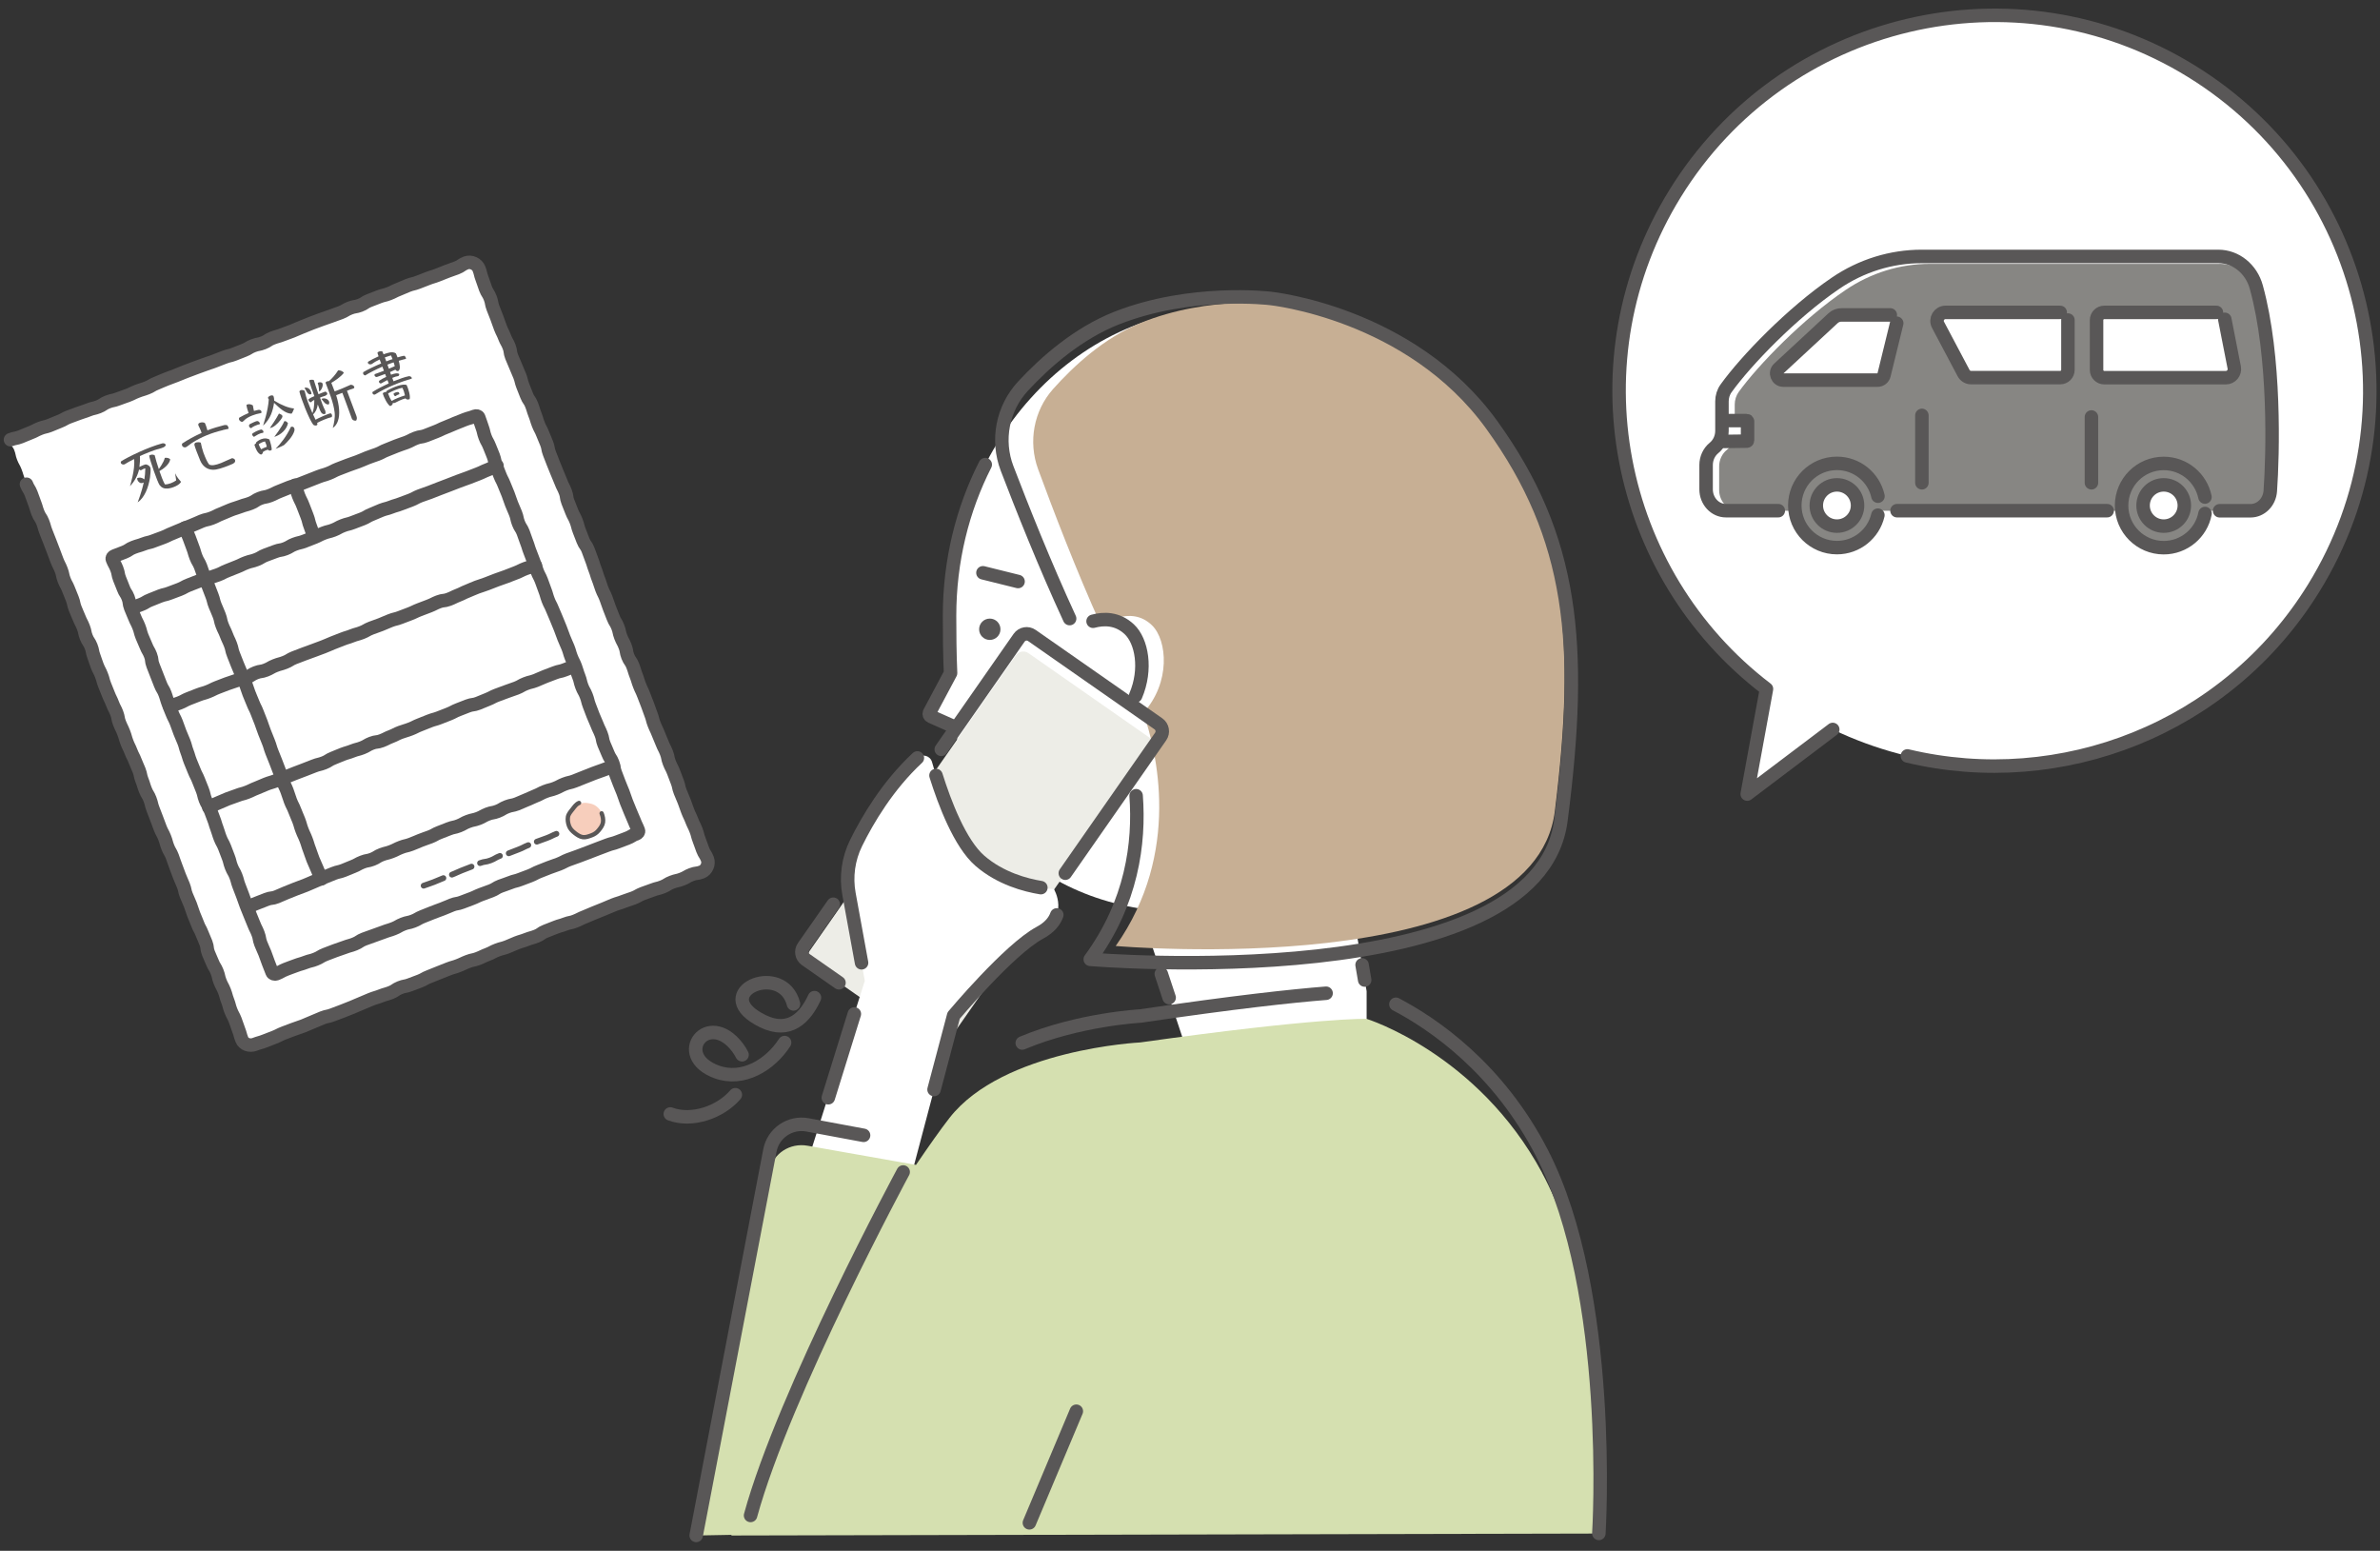 <?xml version="1.0" encoding="UTF-8"?><svg id="_レイヤー_1" xmlns="http://www.w3.org/2000/svg" viewBox="0 0 330 215"><rect x="0" y="0" width="330" height="215" fill="#333333" stroke="none"/><defs><style>.cls-1{fill:#c7af94;}.cls-2{fill:#edede7;}.cls-3{fill:#f7cebc;}.cls-4{fill:#fff;}.cls-5,.cls-6{stroke-width:1.87px;}.cls-5,.cls-6,.cls-7,.cls-8{fill:none;stroke:#595757;stroke-linecap:round;}.cls-5,.cls-7,.cls-8{stroke-miterlimit:10;}.cls-6{stroke-linejoin:round;}.cls-9{fill:#d5e0b0;}.cls-10{fill:#595757;}.cls-11{fill:#878683;}.cls-7{stroke-width:.6px;}.cls-8{stroke-width:.8px;}</style></defs><path class="cls-4" d="M208.52,85.37c0-23.56-17.21-42.66-38.43-42.66s-38.43,19.1-38.43,42.66c0,2.46.02,5.18.14,7.95l-2.91,5.46c-.11.2-.02.45.18.54l3.39,1.51c.54,3.79,1.44,7.33,2.95,10.08,4.76,8.64,13.21,13.51,22.61,15.04l6.97,21.01,24.5,7.01v-16.55l-2.79-16.2c12.95-6.54,21.82-18.87,21.82-35.85Z"/><path class="cls-1" d="M206.64,59.16c-10.49-15.12-28.66-17.02-28.66-17.02,0,0-10.27-1.3-19.89,2.66-5.02,2.06-9.21,5.92-12.08,9.14-2.67,3-3.47,7.29-2.07,11.11,2.02,5.5,5.29,14.07,8.78,21.76v-.08s3.98-2.98,7.01-.04c2.13,2.07,2.62,7.94-1.2,12.14,1.82,5.23,5.33,19.33-3.83,32.32,0,0,57.93,5.08,60.89-18.71,2.96-23.8,1.53-38.16-8.96-53.28Z"/><rect class="cls-2" x="124.46" y="91.66" width="22.93" height="52.49" rx="1.26" ry="1.26" transform="translate(179.94 292.39) rotate(-145.09)"/><path class="cls-4" d="M127.2,105.09c.68-.63,1.78-.33,2.03.56.98,3.49,3.36,10.86,6.64,13.69,4.36,3.78,10.26,3.92,10.26,3.92,0,0,2.29,3.78-1.97,6.08-4.26,2.3-11.93,11.46-11.93,11.46l-6.3,23.79-16.86,5.64,10.84-34.25-2.2-12.02c-.44-2.4-.1-4.88.98-7.07,1.59-3.23,4.4-7.99,8.5-11.8Z"/><path class="cls-5" d="M101.96,151.77c-2.06,2.4-5.98,3.8-9.02,2.67"/><path class="cls-5" d="M108.79,144.54c-1.97,3.07-5.77,5.42-9.44,4.06-6.16-2.28-1.17-8.75,2.91-3.38.26.34.46.67.63,1.01"/><path class="cls-5" d="M112.93,138.31c-1.26,2.73-3.45,5.09-7.19,3.25-7.27-3.59,1.48-7.9,3.9-3.37.17.31.29.64.38.99"/><path class="cls-9" d="M213.82,162.59c-8.95-16.58-24.34-21.34-24.34-21.34,0,0-6.77-.19-31.37,3.27,0,0-19.02.93-26.46,10.47-1.24,1.59-2.84,3.86-4.64,6.51l-15.05-2.66c-2.42-.43-4.75,1.08-5.21,3.37l-10.22,50.67,4.9-.09-.02.09,120.27-.27s2.11-31.54-7.87-50.02Z"/><path class="cls-6" d="M125.23,162.48s-16.48,30.53-21.16,47.62"/><line class="cls-6" x1="149.24" y1="195.65" x2="142.73" y2="211.12"/><path class="cls-10" d="M138.72,87.24c0,.82-.66,1.48-1.48,1.48s-1.48-.66-1.48-1.48.66-1.48,1.48-1.48,1.48.66,1.48,1.48Z"/><line class="cls-5" x1="136.29" y1="79.41" x2="141.16" y2="80.62"/><path class="cls-6" d="M136.61,64.41c-3.15,6.19-4.95,13.34-4.95,20.96,0,2.46.02,5.18.14,7.95l-2.91,5.46c-.11.2-.02.45.18.54l3.39,1.51"/><line class="cls-6" x1="189.22" y1="135.87" x2="188.86" y2="133.77"/><line class="cls-6" x1="161.02" y1="135.02" x2="162.11" y2="138.31"/><path class="cls-6" d="M146.53,126.84c-.31.87-1,1.76-2.37,2.49-4.26,2.3-11.93,11.46-11.93,11.46l-2.72,10.26"/><line class="cls-6" x1="114.85" y1="152.19" x2="118.46" y2="140.57"/><path class="cls-5" d="M183.87,137.7c-4.67.37-12.7,1.23-25.75,3.16,0,0-8.52.44-16.38,3.74"/><path class="cls-5" d="M221.69,212.59s2.11-33.22-7.87-52.69c-6.07-11.83-15.09-17.95-20.27-20.67"/><path class="cls-5" d="M119.74,157.4l-7.78-1.45c-2.42-.45-4.75,1.14-5.21,3.55l-10.22,53.37"/><path class="cls-6" d="M148.31,85.76c-3.46-7.49-6.65-15.53-8.67-20.81-1.5-3.93-.64-8.35,2.22-11.43,3.07-3.31,7.56-7.28,12.94-9.41,10.31-4.07,21.31-2.74,21.31-2.74,0,0,19.47,1.96,30.72,17.52,11.24,15.56,12.77,30.35,9.6,54.85-3.17,24.5-65.26,19.26-65.26,19.26,5.77-7.86,6.85-16.12,6.36-22.68"/><path class="cls-6" d="M151.56,86.13c1.48-.4,3.37-.43,5.02,1.11,1.74,1.63,2.46,5.54.88,9.23"/><path class="cls-6" d="M115.54,125.36l-4.13,5.91c-.4.57-.26,1.36.31,1.76l4.61,3.22"/><path class="cls-6" d="M147.71,121.06l13.22-18.95c.4-.57.26-1.36-.31-1.76l-17.55-12.25c-.57-.4-1.36-.26-1.76.31l-10.8,15.48"/><path class="cls-6" d="M129.78,107.51c1.19,3.79,3.32,9.43,6.09,11.83,2.85,2.47,6.36,3.38,8.45,3.72"/><path class="cls-6" d="M119.46,133.48l-1.74-9.53c-.44-2.4-.1-4.88.98-7.07,1.59-3.23,4.4-7.99,8.5-11.8"/><path class="cls-4" d="M303.86,9.88c-24.46-15.09-56.52-7.49-71.61,16.97-14.17,22.97-8.33,52.63,12.68,68.66l-.16.89-2.51,13.69,11.11-8.39.75-.57c23.69,11.35,52.61,3.22,66.71-19.64,15.09-24.46,7.49-56.52-16.97-71.61Z"/><path class="cls-6" d="M264.47,104.8c21.25,5.07,44.26-3.7,56.36-23.31,15.09-24.46,7.49-56.52-16.97-71.61-24.46-15.09-56.52-7.49-71.61,16.97-14.17,22.97-8.33,52.63,12.68,68.66l-.16.89-2.51,13.69,11.11-8.39.75-.57"/><path class="cls-11" d="M307.75,36.57c2.38,0,4.47,1.68,5.15,4.13,2.61,9.4,2.25,22.51,1.9,27.45-.11,1.5-1.27,2.66-2.68,2.66h-71.06c-1.48,0-2.69-1.29-2.69-2.87v-3.28c0-.9.4-1.76,1.08-2.3h0c.68-.54,1.08-1.39,1.08-2.3v-3.97c0-.63.19-1.25.55-1.75,2.69-3.72,8.93-10.16,14.84-14.15,3.49-2.36,7.53-3.61,11.66-3.61h40.17Z"/><path class="cls-4" d="M254.16,44.12l-7.52,6.97c-.62.57-.21,1.61.63,1.61h13.06c.43,0,.8-.29.9-.71l1.76-7.18c.14-.59-.3-1.15-.9-1.15h-6.73c-.45-.01-.88.15-1.21.46Z"/><line class="cls-6" x1="266.48" y1="57.59" x2="266.48" y2="66.93"/><line class="cls-6" x1="289.99" y1="57.81" x2="289.99" y2="66.93"/><path class="cls-4" d="M269.76,43.31c-.89,0-1.46.95-1.04,1.73l3.54,6.68c.2.39.61.63,1.04.63h12.36c.59,0,1.07-.48,1.07-1.07v-6.91c0-.59-.48-1.07-1.07-1.07h-15.9Z"/><path class="cls-4" d="M309.79,50.95l-1.31-6.68c-.11-.55-.59-.95-1.16-.95h-15.55c-.59,0-1.07.48-1.07,1.07v6.91c0,.59.48,1.07,1.07,1.07h16.86c.74,0,1.3-.68,1.16-1.41Z"/><path class="cls-4" d="M242.19,58.3h-3.3c-.07,0-.12.05-.12.12v1.3c0,.53-.14,1.04-.38,1.48l3.8-.05c.07,0,.12-.06.12-.12v-2.61c0-.07-.05-.12-.12-.12Z"/><line class="cls-6" x1="292.17" y1="70.8" x2="263.03" y2="70.8"/><path class="cls-6" d="M246.57,70.8h-7.26c-1.52,0-2.75-1.33-2.75-2.96v-3.37c0-.93.41-1.81,1.1-2.37h0c.69-.56,1.1-1.44,1.1-2.37v-4.09c0-.65.2-1.29.57-1.8,2.75-3.83,9.14-10.47,15.19-14.58,3.57-2.43,7.71-3.71,11.94-3.71h41.12c2.44,0,4.58,1.73,5.27,4.25,2.67,9.68,2.3,23.19,1.94,28.27-.11,1.54-1.3,2.74-2.74,2.74h-4.29"/><path class="cls-6" d="M307.32,43.31h-15.55c-.59,0-1.07.48-1.07,1.07v6.91c0,.59.48,1.07,1.07,1.07h16.86c.74,0,1.3-.68,1.16-1.41l-1.31-6.68"/><path class="cls-6" d="M285.66,43.31h-15.9c-.89,0-1.46.95-1.04,1.73l3.54,6.68c.2.39.61.63,1.04.63h12.36c.59,0,1.07-.48,1.07-1.07v-6.91"/><path class="cls-6" d="M239.05,61.2l3.14-.04c.07,0,.12-.06.12-.12v-2.61c0-.07-.05-.12-.12-.12h-2.66"/><circle class="cls-11" cx="300.01" cy="70.08" r="5.84"/><circle class="cls-11" cx="254.7" cy="70.08" r="5.84"/><circle class="cls-4" cx="254.7" cy="70.08" r="2.86"/><path class="cls-4" d="M302.87,70.08c0,1.58-1.28,2.86-2.86,2.86s-2.86-1.28-2.86-2.86,1.28-2.86,2.86-2.86,2.86,1.28,2.86,2.86Z"/><path class="cls-6" d="M305.74,71.19c-.51,2.7-2.89,4.74-5.73,4.74-3.22,0-5.84-2.61-5.84-5.84s2.61-5.84,5.84-5.84c2.82,0,5.17,2,5.72,4.66"/><path class="cls-6" d="M260.38,71.42c-.6,2.58-2.92,4.5-5.68,4.5-3.22,0-5.84-2.61-5.84-5.84s2.61-5.84,5.84-5.84c2.78,0,5.11,1.94,5.69,4.55"/><circle class="cls-6" cx="254.7" cy="70.08" r="2.86"/><path class="cls-6" d="M302.87,70.08c0,1.58-1.28,2.86-2.86,2.86s-2.86-1.28-2.86-2.86,1.28-2.86,2.86-2.86,2.86,1.28,2.86,2.86Z"/><path class="cls-6" d="M262.1,43.66h-6.73c-.45-.01-.88.15-1.21.46l-7.52,6.97c-.62.57-.21,1.61.63,1.61h13.06c.43,0,.8-.29.9-.71l1.76-7.18"/><path class="cls-4" d="M1.39,61.02c-.29.65.31.67.57,1.34s.15.71.41,1.38.35.63.61,1.3.21.69.47,1.36.31.65.57,1.32.3.65.56,1.32.27.67.53,1.33.29.66.55,1.32.2.69.46,1.36.29.65.55,1.32.25.67.51,1.34.11.72.37,1.39.28.66.54,1.33.39.62.65,1.29.1.73.36,1.4.28.66.54,1.33.28.66.54,1.33.4.61.66,1.28.18.7.44,1.37.34.64.6,1.31.25.67.51,1.34.09.73.35,1.4.33.64.59,1.31.22.68.48,1.35.23.68.49,1.35.41.61.67,1.27.27.66.52,1.33.15.71.41,1.37.22.68.48,1.35.3.65.56,1.32.29.65.55,1.32.28.66.54,1.33.22.68.48,1.35.33.64.59,1.31.24.68.5,1.35.26.67.52,1.34.16.71.41,1.38.31.65.57,1.32.23.68.49,1.35.38.62.64,1.29.2.69.46,1.36.3.65.56,1.32.13.72.39,1.39.31.65.57,1.32.19.7.45,1.37.33.64.58,1.31.28.66.54,1.33.33.64.59,1.31.12.73.38,1.4.35.64.61,1.31.21.69.47,1.36.27.67.53,1.34.24.68.5,1.35.36.63.62,1.3.15.71.41,1.38.35.64.61,1.31.17.7.43,1.37.33.65.59,1.32.32.65.58,1.32.11.73.37,1.4.37.63.63,1.3.17.71.43,1.38-.09,1.06.57,1.35.71-.21,1.38-.47.67-.26,1.34-.52.64-.33,1.31-.59.69-.21,1.36-.47.66-.29,1.33-.55.68-.24,1.35-.5.65-.31,1.32-.57.64-.33,1.31-.59.7-.18,1.37-.44.67-.27,1.34-.53.66-.29,1.32-.55.69-.2,1.36-.46.64-.33,1.31-.59.68-.23,1.34-.49.65-.3,1.32-.56.69-.19,1.36-.45.65-.31,1.32-.57.68-.23,1.35-.49.68-.24,1.35-.5.71-.16,1.38-.42.63-.36,1.3-.62.65-.3,1.32-.56.69-.2,1.36-.46.68-.22,1.35-.48.67-.27,1.34-.53.68-.25,1.35-.51.68-.24,1.35-.5.62-.38,1.29-.64.72-.13,1.39-.39.63-.36,1.3-.62.68-.23,1.36-.49.66-.3,1.33-.56.7-.17,1.38-.43.66-.3,1.33-.56.67-.26,1.34-.52.69-.21,1.36-.47.65-.32,1.32-.58.66-.28,1.34-.54.71-.16,1.38-.42.67-.25,1.34-.51.64-.35,1.31-.61.65-.31,1.32-.57.7-.18,1.38-.44.7-.2,1.37-.46.66-.29,1.33-.55.67-.26,1.35-.52.62-.41,1.29-.68,1.09.23,1.38-.43-.33-.64-.59-1.31-.19-.69-.45-1.36-.32-.65-.57-1.31-.14-.71-.4-1.38-.3-.65-.55-1.32-.24-.68-.5-1.35-.32-.64-.58-1.31-.23-.68-.48-1.35-.31-.65-.57-1.32-.26-.67-.52-1.33-.18-.7-.44-1.37-.37-.62-.63-1.29-.17-.7-.43-1.37-.32-.64-.58-1.31-.15-.71-.41-1.38-.23-.68-.49-1.35-.3-.65-.56-1.32-.34-.64-.6-1.3-.14-.71-.4-1.38-.33-.64-.59-1.31-.24-.68-.5-1.34-.34-.64-.6-1.3-.15-.71-.41-1.38-.39-.62-.64-1.29-.12-.72-.38-1.39-.38-.62-.64-1.29-.11-.72-.37-1.39-.39-.62-.65-1.28-.19-.69-.45-1.36-.28-.66-.53-1.33-.27-.66-.53-1.33-.32-.65-.57-1.31-.2-.69-.46-1.36-.28-.66-.54-1.33-.15-.71-.41-1.38-.42-.6-.68-1.27-.19-.69-.45-1.36-.2-.69-.46-1.36-.22-.68-.48-1.35-.36-.63-.61-1.3-.28-.66-.54-1.33-.17-.7-.43-1.37-.26-.67-.52-1.34-.37-.63-.63-1.29-.28-.66-.54-1.33-.16-.71-.42-1.38-.25-.67-.5-1.34-.38-.62-.64-1.29-.25-.67-.51-1.35-.22-.69-.48-1.36-.22-.68-.48-1.36-.28-.66-.54-1.33-.21-.69-.47-1.36-.29-.66-.55-1.33-.26-.67-.52-1.34-.18-.7-.44-1.37-.27-.67-.53-1.34-.34-.64-.6-1.31-.33-.64-.59-1.32-.11-.73-.37-1.4-.31-.65-.57-1.33-.28-.67-.54-1.34.12-.99-.54-1.28-.65.17-1.32.43-.64.35-1.31.6-.69.21-1.36.47-.64.33-1.31.59-.72.14-1.38.4-.68.24-1.35.5-.65.32-1.32.58-.7.19-1.37.45-.61.41-1.28.67-.74.09-1.41.35-.66.28-1.33.54-.66.28-1.33.53-.67.25-1.34.5-.62.39-1.28.65-.71.14-1.38.4-.65.31-1.32.57-.67.26-1.34.52-.65.31-1.32.56-.67.27-1.34.53-.66.27-1.34.53-.73.11-1.4.37-.67.26-1.34.52-.65.32-1.32.58-.7.19-1.37.45-.63.36-1.3.62-.7.18-1.37.44-.62.39-1.29.65-.69.2-1.36.46-.64.33-1.31.59-.68.23-1.35.49-.68.24-1.35.5-.66.28-1.33.54-.71.15-1.38.41-.64.35-1.31.61-.68.23-1.35.49-.71.17-1.38.43-.67.27-1.34.53-.65.32-1.32.58-.65.31-1.32.57-.68.25-1.35.51-.7.18-1.38.44-.68.25-1.35.51-.65.32-1.32.58-.66.28-1.34.54-.69.22-1.36.48-.65.31-1.33.58-.64.46-1.35.57c-.77.12-1.09-.24-1.39.42Z"/><path class="cls-6" d="M3.67,67.13c.26.66.38.62.64,1.28s.23.67.49,1.34.2.69.46,1.35.4.61.66,1.27.19.69.45,1.35.26.66.52,1.32.25.66.51,1.33.24.67.5,1.33.32.64.58,1.3.15.71.4,1.37.34.63.6,1.29.27.66.53,1.32.15.7.41,1.37.29.65.55,1.31.33.63.59,1.3.14.71.4,1.37.4.61.66,1.27.14.71.39,1.37.21.68.47,1.34.33.64.59,1.3.18.69.44,1.35.27.66.53,1.32.32.64.57,1.3.33.63.58,1.29.12.71.38,1.37.31.64.57,1.3.2.69.45,1.35.31.64.57,1.31.33.64.58,1.3.3.65.55,1.31.14.71.4,1.37.21.68.47,1.34.38.62.63,1.28.17.7.42,1.36.25.67.51,1.33.24.67.5,1.33.34.63.6,1.29.19.69.45,1.35.37.62.62,1.29.22.68.48,1.34.24.67.5,1.34.29.65.55,1.31.15.71.41,1.37.3.65.56,1.32.21.68.47,1.35.29.65.54,1.32.34.63.6,1.3.29.65.55,1.32.08.73.34,1.4.3.65.56,1.31.38.62.64,1.28.16.7.42,1.37.34.63.6,1.3.19.69.45,1.36.18.69.44,1.36.34.64.6,1.3.22.68.48,1.35.19.69.45,1.36c.26.68,1.1.94,1.78.68.67-.26.7-.2,1.37-.46s.67-.26,1.34-.52.65-.33,1.32-.59.68-.25,1.35-.51.69-.22,1.36-.48.66-.3,1.33-.56.66-.3,1.33-.56.72-.15,1.39-.41.68-.25,1.35-.51.67-.27,1.34-.53.65-.3,1.32-.56.66-.3,1.33-.56.69-.21,1.36-.47.7-.2,1.37-.46.61-.41,1.28-.68.72-.14,1.39-.4.68-.25,1.35-.51.63-.36,1.31-.62.66-.28,1.34-.54.67-.27,1.34-.53.7-.2,1.37-.46.65-.31,1.33-.57.72-.15,1.39-.41.65-.31,1.33-.57.64-.34,1.32-.6.7-.18,1.38-.44.66-.3,1.33-.56.7-.21,1.37-.47.7-.2,1.37-.46.61-.43,1.28-.69.67-.26,1.35-.53.7-.2,1.37-.46.72-.14,1.39-.41.65-.33,1.32-.59.66-.3,1.33-.56.67-.28,1.34-.54.66-.3,1.33-.56.69-.21,1.36-.47.69-.22,1.37-.48.64-.36,1.31-.62.69-.23,1.36-.49.71-.17,1.39-.44.62-.39,1.3-.65.72-.16,1.39-.42.64-.37,1.31-.63.74-.1,1.42-.36c.68-.26,1.05-1.12.79-1.8-.26-.67-.39-.62-.65-1.29s-.23-.68-.49-1.35-.18-.7-.44-1.37-.32-.65-.58-1.32-.31-.65-.57-1.32-.23-.68-.49-1.35-.29-.66-.55-1.33-.15-.71-.41-1.38-.25-.67-.51-1.34-.33-.64-.59-1.31-.14-.71-.4-1.38-.33-.64-.59-1.31-.29-.66-.55-1.33-.31-.65-.57-1.32-.18-.7-.44-1.37-.23-.68-.49-1.35-.26-.67-.52-1.34-.31-.65-.57-1.32-.21-.69-.47-1.36-.21-.69-.47-1.36-.42-.61-.68-1.28-.12-.72-.38-1.4-.34-.64-.6-1.31-.15-.71-.41-1.38-.38-.62-.64-1.29-.26-.67-.52-1.33-.22-.68-.48-1.35-.32-.64-.58-1.31-.21-.69-.47-1.35-.21-.69-.47-1.36-.21-.69-.47-1.36-.24-.68-.5-1.35-.43-.61-.69-1.28-.26-.67-.52-1.34-.18-.7-.44-1.37-.35-.64-.61-1.31-.27-.67-.53-1.34-.1-.73-.36-1.4-.33-.64-.59-1.32-.29-.66-.55-1.33-.28-.66-.54-1.33-.26-.67-.52-1.34-.13-.72-.39-1.39-.29-.66-.55-1.33-.34-.64-.6-1.31-.21-.69-.47-1.36-.21-.69-.47-1.36-.42-.61-.68-1.28-.27-.67-.53-1.34-.17-.71-.43-1.38-.3-.66-.56-1.33-.3-.66-.56-1.33-.1-.73-.36-1.4-.36-.63-.62-1.31-.32-.65-.58-1.32-.23-.68-.49-1.36-.27-.67-.53-1.35-.13-.72-.39-1.4-.39-.62-.65-1.3-.22-.69-.48-1.37-.17-.71-.43-1.38c-.26-.68-1.12-1.07-1.8-.81-.67.26-.61.42-1.28.68s-.68.23-1.35.49-.67.27-1.34.53-.69.21-1.36.47-.67.26-1.34.52-.71.17-1.38.43-.66.3-1.33.56-.64.33-1.32.59-.71.17-1.38.43-.67.26-1.34.52-.61.41-1.28.66-.72.12-1.39.38-.62.37-1.29.63-.68.23-1.35.49-.69.22-1.36.48-.68.24-1.35.5-.66.28-1.34.54-.66.3-1.33.56-.68.24-1.35.5-.69.2-1.37.46-.61.4-1.28.66-.72.14-1.39.4-.62.38-1.29.64-.67.27-1.34.53-.71.17-1.38.43-.67.25-1.35.52-.69.22-1.36.48-.68.23-1.35.49-.68.25-1.35.51-.66.28-1.34.54-.67.25-1.35.51-.66.3-1.33.56-.63.38-1.3.64-.69.21-1.36.47-.65.32-1.33.58-.69.23-1.36.49-.72.15-1.39.41-.62.41-1.29.67-.71.16-1.38.43-.69.22-1.37.48-.68.24-1.35.5-.64.36-1.31.62-.67.29-1.34.55-.71.16-1.38.43-.64.34-1.32.6-.66.29-1.34.55-.72.14-1.4.4"/><path class="cls-6" d="M88.24,115.58c-.67.26-.62.38-1.3.64s-.68.25-1.35.51-.7.18-1.38.44-.68.25-1.35.51-.67.26-1.35.52-.68.25-1.35.51-.69.23-1.36.49-.65.34-1.32.6-.69.23-1.36.49-.67.27-1.34.53-.64.34-1.31.6-.68.25-1.35.51-.71.17-1.38.44-.69.23-1.36.49-.62.39-1.3.65-.68.24-1.36.5-.65.31-1.33.57-.68.25-1.35.51-.73.12-1.4.39-.67.29-1.34.55-.68.24-1.36.51-.67.27-1.35.54-.63.37-1.31.63-.72.14-1.4.41-.64.37-1.31.63-.7.21-1.37.47-.69.23-1.36.49-.69.23-1.36.49-.62.4-1.29.67-.7.2-1.38.46-.69.22-1.37.48-.68.25-1.36.52-.63.38-1.31.65-.71.18-1.39.44-.7.2-1.38.46-.69.24-1.37.51-.64.35-1.32.62c-.21.08-.5,0-.58-.21-.26-.66-.26-.66-.52-1.33s-.23-.68-.49-1.34-.31-.65-.56-1.31-.13-.72-.38-1.38-.32-.64-.58-1.31-.28-.65-.54-1.32-.27-.66-.53-1.32-.22-.68-.48-1.34-.25-.66-.51-1.33-.18-.69-.44-1.36-.36-.62-.62-1.29-.17-.7-.43-1.36-.25-.67-.51-1.33-.35-.63-.61-1.3-.21-.69-.46-1.35-.2-.69-.46-1.35-.24-.67-.5-1.33-.39-.61-.64-1.28-.16-.7-.42-1.37-.27-.66-.53-1.33-.33-.64-.59-1.3-.28-.66-.54-1.32-.21-.69-.46-1.35-.18-.7-.44-1.36-.29-.65-.55-1.32-.23-.68-.49-1.34-.33-.64-.59-1.3-.28-.66-.53-1.33-.2-.69-.45-1.36-.37-.62-.63-1.29-.26-.67-.52-1.33-.26-.67-.52-1.33-.08-.73-.34-1.4-.36-.63-.62-1.29-.3-.65-.56-1.31-.18-.7-.44-1.36-.33-.64-.59-1.3-.29-.65-.55-1.32-.09-.73-.35-1.4-.4-.61-.65-1.28-.27-.66-.53-1.33-.13-.72-.39-1.39-.35-.64-.61-1.31c-.08-.21.08-.39.29-.47q.67-.26,1.35-.52c.67-.26.61-.41,1.29-.67s.7-.2,1.37-.46.71-.16,1.38-.42.68-.24,1.35-.5.65-.32,1.32-.58.66-.3,1.34-.56.67-.28,1.35-.54.66-.3,1.33-.57.71-.16,1.39-.42.65-.33,1.32-.59.66-.3,1.33-.56.69-.21,1.37-.47.7-.19,1.38-.45.62-.41,1.29-.67.73-.13,1.4-.39.65-.33,1.32-.59.67-.28,1.34-.54.71-.17,1.39-.43.67-.27,1.35-.53.67-.27,1.35-.53.7-.2,1.37-.46.65-.34,1.32-.6.68-.26,1.35-.52.69-.23,1.37-.49.67-.28,1.34-.55.69-.23,1.37-.49.64-.34,1.32-.6.67-.27,1.34-.54.69-.23,1.37-.49.65-.34,1.32-.6.74-.11,1.41-.37.67-.27,1.35-.53.66-.32,1.33-.58.67-.29,1.34-.56.67-.28,1.35-.54.71-.19,1.39-.46c.21-.08.48-.05.56.16.26.66.22.68.47,1.35s.16.7.41,1.37.35.63.61,1.3.28.66.53,1.32.14.71.4,1.37.26.66.52,1.32.33.63.59,1.3.28.65.54,1.32.22.68.48,1.34.29.65.55,1.31.15.7.41,1.37.39.61.65,1.28.22.68.48,1.34.21.69.47,1.35.25.67.51,1.33.22.68.47,1.34.33.63.59,1.3.23.67.49,1.34.2.69.45,1.35.33.64.59,1.3.3.65.56,1.32.28.66.54,1.32.24.67.5,1.34.3.65.56,1.31.2.69.46,1.36.33.64.58,1.31.2.69.46,1.35.17.7.42,1.37.35.63.61,1.3.18.7.43,1.36.25.67.51,1.34.3.65.56,1.32.31.65.57,1.31.13.72.39,1.38.3.65.56,1.32.4.61.65,1.28.12.72.37,1.39.26.67.51,1.34.28.66.54,1.33.22.68.48,1.35.28.66.54,1.33.3.65.56,1.32.31.65.57,1.32c.08.21-.1.39-.3.47Z"/><path class="cls-6" d="M25.66,73.19c.26.67.3.66.56,1.33s.24.68.5,1.35.2.7.46,1.37.37.63.63,1.3.22.69.48,1.36.32.65.58,1.33.26.68.52,1.35.17.71.44,1.38.3.66.56,1.34.15.72.41,1.39.32.65.58,1.33.31.66.57,1.33.15.72.42,1.39.27.67.53,1.35.3.66.56,1.34.32.65.58,1.33.22.69.48,1.37.29.67.55,1.34.33.65.59,1.33.27.67.53,1.35.22.69.49,1.37.27.67.54,1.35.21.7.47,1.37.27.67.54,1.35.26.68.52,1.36.2.7.47,1.38.32.65.58,1.33.21.69.47,1.37.33.65.59,1.33.29.67.55,1.34.2.7.46,1.38.31.66.57,1.34.21.7.47,1.37.22.69.49,1.37.31.66.58,1.34.32.66.59,1.34"/><path class="cls-6" d="M34.32,125.78c.66-.26.64-.32,1.31-.57s.66-.26,1.33-.52.73-.09,1.39-.35.65-.3,1.31-.56.66-.27,1.32-.53.67-.25,1.33-.5.65-.3,1.31-.56.65-.3,1.32-.56.66-.28,1.33-.54.7-.16,1.37-.42.66-.28,1.32-.54.63-.35,1.29-.61.71-.13,1.38-.39.62-.39,1.28-.64.7-.17,1.37-.43.64-.32,1.31-.58.7-.17,1.37-.42.66-.28,1.32-.54.68-.24,1.34-.49.63-.35,1.3-.61.67-.26,1.33-.52.71-.15,1.37-.41.63-.36,1.3-.61.71-.15,1.38-.4.63-.35,1.3-.61.72-.13,1.39-.39.62-.37,1.29-.63.72-.14,1.38-.39.65-.3,1.32-.56.65-.31,1.31-.57.64-.34,1.31-.6.7-.17,1.37-.43.64-.34,1.31-.6.71-.16,1.38-.42.67-.27,1.33-.53.67-.27,1.34-.53.68-.23,1.36-.49.68-.25,1.35-.51"/><path class="cls-6" d="M18.25,84.31c.66-.26.67-.25,1.33-.51s.62-.38,1.28-.63.66-.28,1.32-.53.7-.16,1.37-.42.67-.24,1.33-.5.63-.35,1.29-.61.66-.27,1.33-.52.7-.16,1.37-.42.68-.22,1.35-.47.64-.33,1.31-.59.66-.27,1.33-.53.64-.32,1.31-.57.7-.16,1.37-.42.62-.37,1.29-.63.67-.24,1.34-.5.72-.12,1.39-.38.62-.38,1.29-.63.7-.16,1.37-.42.67-.26,1.33-.52.64-.33,1.31-.59.7-.17,1.37-.43.63-.35,1.3-.61.7-.17,1.37-.43.67-.25,1.34-.51.62-.37,1.29-.63.65-.3,1.32-.56.7-.18,1.37-.44.69-.2,1.36-.46.67-.24,1.34-.5.64-.34,1.3-.6.68-.22,1.35-.48.67-.26,1.33-.52.67-.25,1.34-.51.67-.26,1.34-.52.68-.23,1.35-.49.67-.26,1.34-.52.65-.31,1.32-.57.65-.32,1.32-.58"/><path class="cls-6" d="M23.51,97.9c.66-.26.69-.18,1.36-.44s.63-.34,1.29-.6.66-.26,1.33-.52.69-.19,1.35-.45.64-.32,1.3-.58.66-.26,1.33-.51.69-.21,1.35-.46.71-.15,1.37-.41.61-.4,1.28-.66.72-.11,1.39-.37.63-.36,1.29-.62.69-.19,1.36-.45.62-.38,1.28-.64.67-.26,1.33-.51.68-.24,1.34-.49.67-.25,1.34-.5.66-.29,1.32-.55.67-.26,1.33-.52.69-.21,1.35-.47.69-.19,1.36-.45.63-.36,1.3-.62.68-.23,1.34-.49.65-.29,1.32-.55.7-.17,1.37-.43.67-.25,1.34-.51.65-.31,1.32-.57.67-.25,1.34-.51.64-.32,1.31-.58.73-.09,1.4-.34.65-.31,1.31-.57.65-.32,1.31-.58.65-.3,1.32-.55.69-.21,1.36-.47.67-.26,1.34-.52.68-.22,1.35-.48.67-.26,1.34-.52.65-.32,1.32-.58.71-.15,1.39-.41"/><path class="cls-6" d="M28.95,111.94c.66-.26.62-.36,1.29-.62s.65-.3,1.31-.56.68-.22,1.34-.48.69-.18,1.36-.44.64-.31,1.31-.57.65-.29,1.31-.55.69-.21,1.35-.46.67-.26,1.33-.51.66-.27,1.33-.53.67-.25,1.34-.51.66-.26,1.33-.52.7-.17,1.37-.43.61-.39,1.28-.65.66-.29,1.32-.54.69-.2,1.35-.46.7-.18,1.36-.44.62-.37,1.29-.63.73-.09,1.4-.35.64-.32,1.31-.58.64-.33,1.31-.58.69-.2,1.36-.46.64-.32,1.31-.58.66-.27,1.33-.53.69-.19,1.36-.45.67-.26,1.33-.52.64-.34,1.31-.6.67-.27,1.33-.52.73-.1,1.4-.36.66-.28,1.32-.54.64-.34,1.3-.59.68-.24,1.35-.5.68-.22,1.35-.48.63-.36,1.3-.62.7-.17,1.37-.43.65-.3,1.32-.56.67-.25,1.34-.51.71-.15,1.38-.41.67-.26,1.34-.52"/><path class="cls-6" d="M40.94,67.27c.28.71.18.75.46,1.46s.35.68.62,1.39.27.71.55,1.42.18.75.46,1.46.24.73.51,1.44"/><path class="cls-3" d="M83.44,112.75c.16.41.13.84.06,1.24s-.21.8-.47,1.13-.57.61-.98.76-.84.17-1.24.1-.84-.19-1.17-.45-.6-.61-.75-1.02-.12-.85-.06-1.25.29-.75.56-1.08.54-.57.95-.73.79-.18,1.2-.11.81.17,1.14.43.61.57.77.98Z"/><path class="cls-8" d="M58.74,122.79c.68-.26.7-.22,1.38-.49s.67-.29,1.36-.56"/><path class="cls-8" d="M62.66,121.26c.68-.26.66-.31,1.35-.58s.68-.26,1.37-.53"/><path class="cls-8" d="M66.56,119.66c.68-.26.74-.11,1.43-.37s.64-.37,1.33-.63"/><path class="cls-8" d="M70.54,118.3q.68-.26,1.37-.53c.68-.26.66-.33,1.34-.6"/><path class="cls-8" d="M74.43,116.69c.68-.26.69-.24,1.38-.5s.66-.32,1.34-.59"/><path class="cls-7" d="M83.42,112.76c.16.41.25.84.19,1.25s-.33.77-.6,1.1-.58.55-.99.7-.82.31-1.22.25-.78-.32-1.11-.58-.64-.56-.79-.97-.22-.86-.15-1.26.38-.74.64-1.07.5-.7.9-.86"/><path class="cls-10" d="M22.09,62.22c-.76.16-2.13.75-2.69,1.01.03.46,0,1.05-.07,1.51,0,0,.5-.27.87-.36.24.03.55.19.64.43.1.27,0,1.06-.04,1.39-.21,1.41-.77,2.8-1.71,3.45,0,0,.58-1.5.84-2.77,0,0-.28.19-.53.05-.23-.12-.4-.38-.38-.64.32-.14.67-.09,1,.17.07-.43.12-.94.13-1.53-.22.04-.39.15-.57.25-.1.06-.3-.09-.3-.09-.13.68-.59,1.65-1.26,2.31,0,0,.76-2.34.57-3.76-.5.24-1.02.55-1.31.73-.18.07-.38.03-.5-.13-.08-.11.01-.28.01-.28,1-.64,3.7-1.95,5.7-2.49.19-.05.42.02.47.16.13.32-.67.54-.87.58ZM23.25,67.73c-.47.04-.84-.11-1.11-.46-.31-.41-1.35-3.45-1.46-4.1.19-.16.53-.2.77-.05.14.58.3,1.11.57,1.91,0,0,.69-.91.83-1.55.24-.06.64.03.75.21-.09.67-.96,1.34-1.49,1.62.18.55.5,1.39.75,1.84.47.04,1.2-.27,1.57-.55l-.15-.99c.27.58.55.87.82,1.19-.18.43-1.16.88-1.86.93Z"/><path class="cls-10" d="M30.91,59.63c-1.55.37-2.99.93-4.33,1.8-.22.15-.65.51-.83.58-.18.06-.43-.04-.5-.23-.03-.07-.04-.2,0-.28.77-.52,1.72-1.04,2.7-1.48-.13-.47-.39-.89-.44-1.04-.06-.17,0-.29.2-.37.22-.09.57-.07.7.04.14.28.26.71.35,1.01.76-.3,1.64-.55,2.28-.71.16-.05.32-.03.45,0,.15.15.23.37.19.5-.09.03-.35.07-.78.17ZM32.33,64.28c-.67.29-1.71.71-2.41.82-1,.16-1.78-.35-2.16-1.25-.42-1.03-.69-1.73-.8-2.14-.02-.1,0-.23.11-.32.24-.12.76-.11.78.02.05.3.2.91.35,1.33.31.82.56,1.37.81,1.67.36.17.85.09,1.65-.22.53-.21,1-.47,1.52-.67.22.03.35.12.41.25.06.17,0,.38-.27.5Z"/><path class="cls-10" d="M34.99,57.6c-.45.17-.86.41-1.08.63-.13.12-.22.22-.31.26-.18,0-.38-.14-.45-.31-.04-.1-.03-.2.03-.28.36-.21,1-.53,1.29-.64-.1-.29-.25-.73-.3-1.12.29-.19.6-.11.89.06.02.18.12.58.15.77l.63-.15c.41-.04.47.32.39.44-.49.09-.9.2-1.24.34ZM37.65,62.39c-.17.1-.32.14-.52-.05-.22.06-.5.19-.69.34.04.12-.05.25-.25.35-.5-.17-.76-.89-.91-1.36.01-.06.08-.12.21-.19l.02-.14c.19-.19.42-.34.7-.45.53-.2.83-.1,1.14.03.11.31.38,1.17.31,1.47ZM35.22,60.57c-.15-.11-.28-.22-.27-.42.32-.26.74-.46,1.26-.61.21.04.43.28.26.47-.47.03-.91.35-1.26.56ZM34.83,59.36c-.14-.03-.23-.1-.28-.23-.06-.15-.01-.27.13-.35.13-.08.87-.42.98-.41.2,0,.41.22.37.43-.5.12-1.03.37-1.2.56ZM36.74,61.2c-.31.06-.61.21-.87.39.06.17.19.49.36.7.16-.12.42-.22.76-.35-.03-.22-.15-.52-.25-.74ZM40.4,57.35c-.83-.01-1.65-.78-2.4-1.5-.17,1.12-.49,2.21-1.52,3.16l.35-1.2c.19-.66.41-1.77.44-2.44-.05-.05-.08-.12-.12-.22.05-.13.15-.22.32-.29.18-.07.33-.06.44.03.07.17.11.39.11.66,1.08.65,1.99,1.01,2.75,1.08-.02.13-.27.72-.36.72ZM40.82,59.74c-.27.84-.99,1.54-1.43,1.96-.37.22-1.18.53-1.18.53.73-.77,1.46-1.64,2.13-3.05.24-.07.39,0,.47.21.04.11.04.23,0,.35ZM38.87,58.25c-.36.49-.97,1.05-1.45,1.09,0,0,.94-1.34,1.26-2.01.16.05.42.18.47.31.06.17-.12.41-.27.61ZM39.26,59.84c-.36.35-.77.59-1.23.73,0,0,1.1-1.43,1.38-2.16.15-.08.32.01.52.26-.09.43-.31.82-.67,1.17Z"/><path class="cls-10" d="M45.19,54.84c-.25.1-.61.17-.82.29.21.63.48,1.33.72,1.79.06.17.07.37,0,.47-.32.1-.55-.09-.72-.52l-.31-.79c-.08.59-.3,1.06-.65,1.38l.34.73c.19-.12,1.89-.92,2.12-.89.13.1.26.32.11.53-.61.14-1.49.52-2.01.8.07.18.05.29-.07.34-.13.05-.3.03-.46-.08-.61-.8-1.73-3.71-1.93-4.63.17-.27.5-.22.73-.08.22,1.07.65,2.1,1.08,3.1.15-.38.27-1.02.26-1.83-.22.09-.38.23-.46.32-.15,0-.25-.08-.38-.36.17-.22.69-.43.85-.49-.23-.59-.58-1.6-.72-2.18.14-.12.49-.12.64-.05.16.54.43,1.33.65,1.97.24-.1.72-.31.97-.38.15.1.23.17.24.23.04.14-.03.24-.22.31ZM43.19,54.61c-.24.16-.47,0-.61-.21-.12-.22-.24-.43-.36-.63.35-.13.74.11.9.52.04.1.06.2.07.32ZM45.57,56.08c-.21,0-.41-.07-.57-.25-.16-.17-.29-.34-.43-.52.34-.2.9-.03,1.05.34.06.15.04.29-.05.43ZM48.95,53.88c-.21.05-.67.22-.84.3.31.81.95,2.5,1.31,3.49.11.31.06.48-.04.64-.19.03-.4.01-.57-.21-.34-.9-.9-2.49-1.34-3.64-.21.09-.86.33-.86.33.44,1.38.56,2.66.25,3.55-.14.43-.38.76-.72.99.18-.63.34-1.47.26-2.14-.16-1.42-.77-2.81-1.26-4.13.07-.25.47-.22.47-.22.37-.3.94-.94,1.27-1.49.34-.04.72.16.79.35-.43.56-1.28,1.12-1.73,1.38.06.18.22.58.46,1.18.35-.1,1.78-.7,2.23-.92.25.02.42.11.48.28.06.14-.02.22-.16.25ZM44.25,54.3c-.02-.28-.03-.82-.2-1.19.13-.17.55-.15.65.02.15.26-.07.94-.46,1.17Z"/><path class="cls-10" d="M56.3,49.75c-.3.08-.62.14-1.01.27.12.46.3,1.14-.05,1.41-.15.05-.28,0-.42-.18,0,0-.39.18-.74.33l.14.37c.42-.16.93-.29,1.14-.09.02.18-.12.27-.12.27-.3.05-.56.13-.85.26l.17.47c.86-.34,1.54-.59,2.15-.71.21,0,.43.14.38.34-1.4.4-3.47,1.18-5.05,2.18-.13.08-.25.04-.33-.05-.11-.09-.07-.22-.06-.28.63-.4,1.5-.85,2.25-1.19l-.18-.46c-.41.19-.69.38-.82.44-.27.14-.46-.24-.3-.36.26-.18.62-.38.95-.52l-.15-.4c-.38.15-.82.31-1.13.41-.23.07-.52-.31-.23-.42.32-.13.71-.24,1.19-.44l-.21-.57c-.86.37-1.8.85-2.39,1.22-.18-.06-.35-.16-.27-.45.5-.32,1.73-.9,2.49-1.21l-.21-.55c-.49.22-.76.39-1.11.64-.19.08-.45.02-.51-.13-.03-.07-.03-.17.05-.22.34-.21.89-.5,1.42-.73l-.16-.48c.09-.21.51-.29.69-.19l.16.39c.61-.22,1.24-.44,1.71-.13,0,0,.12.25.23.56.34-.1.68-.2.91-.23.15.04.29.28.26.44ZM56.79,55.34c-.23.08-.44.08-.56-.11-.5.12-1.23.48-1.43.6-.13.08-.33.03-.33.03,0,.24-.17.36-.37.44-.33-.16-.9-1.21-1.03-1.79.15-.11.26-.17.48-.17l.09-.17c.88-.51,2.28-1.04,2.75-.78.25.54.54,1.53.41,1.95ZM53.81,54.55c.11.33.27.69.5,1.04.43-.28,1.25-.59,1.84-.77-.06-.33-.19-.73-.36-1.06-.56.09-1.5.5-1.97.78ZM55.36,54.65c-.24.08-.41.18-.52.27-.18,0-.28-.22-.26-.38.13-.08.41-.21.6-.19.22.02.19.31.19.31ZM54.58,50.24s-.43.13-.86.31l.2.57.81-.35s-.04-.27-.15-.53ZM54.21,49.28s-.46.12-.85.27l.2.55c.3-.14.87-.31.87-.31-.11-.28-.21-.51-.21-.51Z"/></svg>
